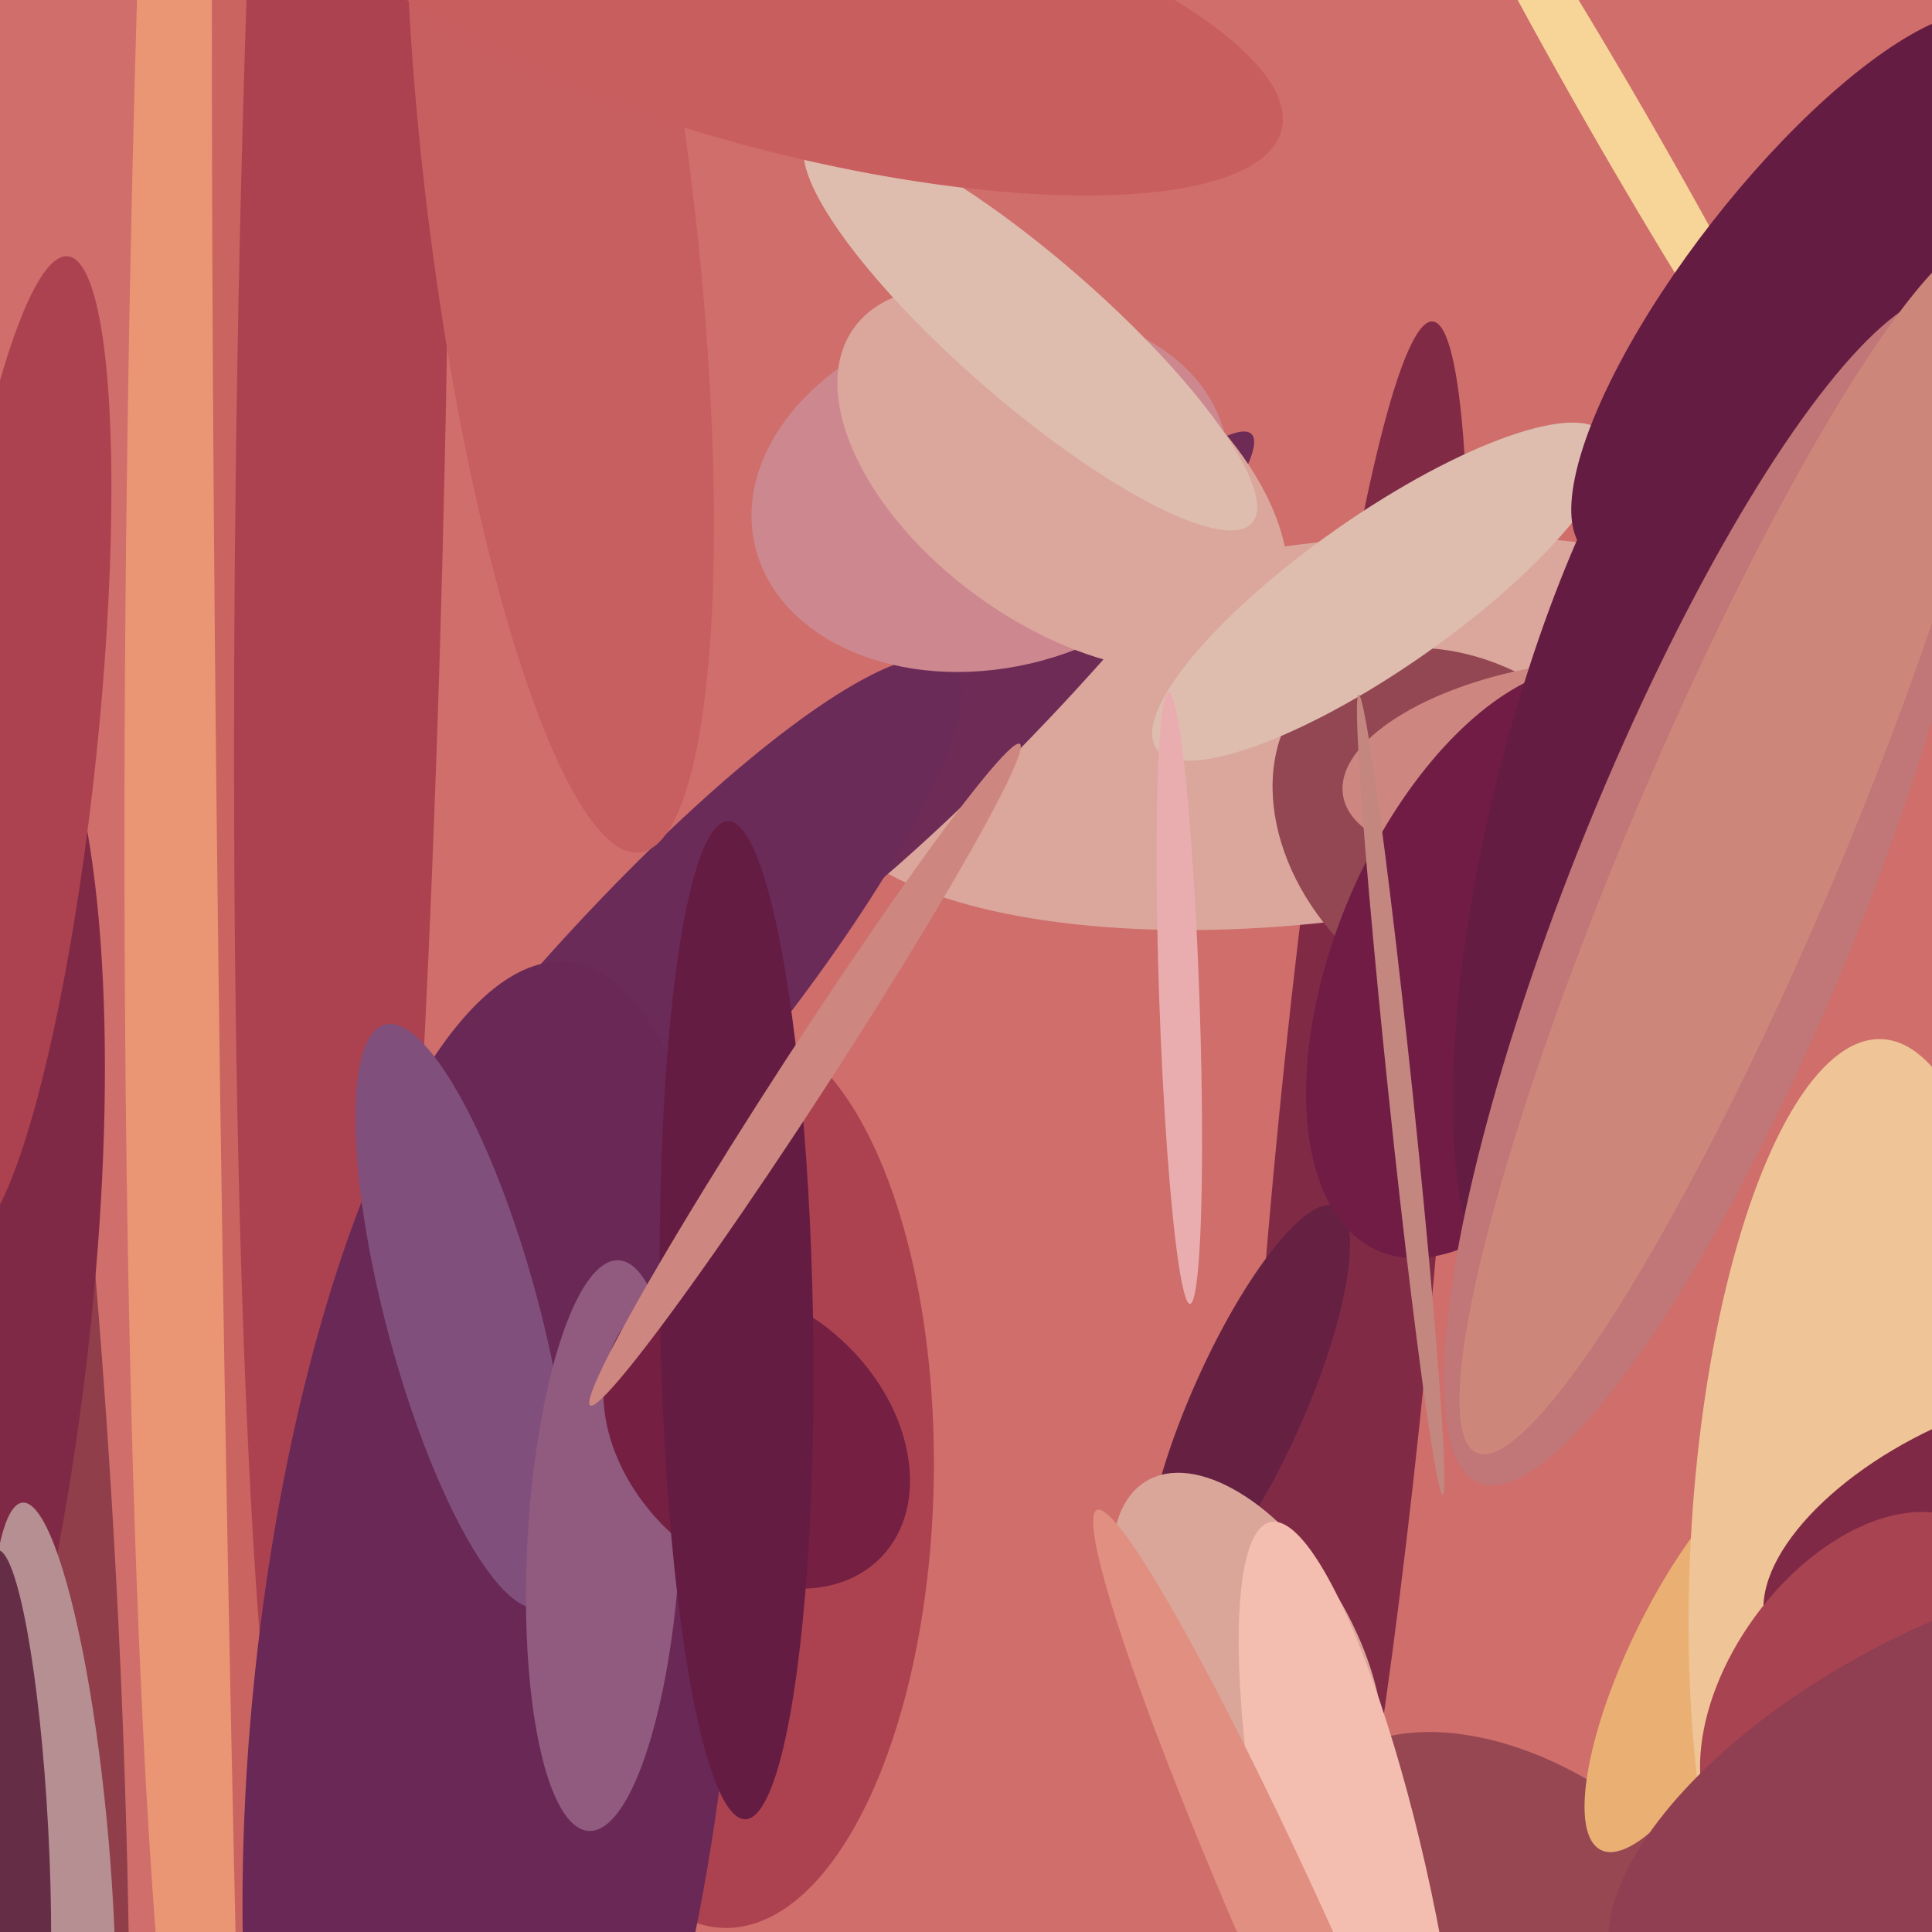 <svg xmlns="http://www.w3.org/2000/svg" width="480px" height="480px">
  <rect width="480" height="480" fill="rgb(207,110,106)"/>
  <ellipse cx="64" cy="87" rx="32" ry="482" transform="rotate(1,64,87)" fill="rgb(234,149,115)"/>
  <ellipse cx="336" cy="308" rx="229" ry="21" transform="rotate(95,336,308)" fill="rgb(128,42,70)"/>
  <ellipse cx="328" cy="182" rx="125" ry="47" transform="rotate(173,328,182)" fill="rgb(219,166,156)"/>
  <ellipse cx="182" cy="367" rx="50" ry="112" transform="rotate(1,182,367)" fill="rgb(172,66,80)"/>
  <ellipse cx="247" cy="174" rx="92" ry="13" transform="rotate(134,247,174)" fill="rgb(109,43,86)"/>
  <ellipse cx="70" cy="354" rx="14" ry="589" transform="rotate(179,70,354)" fill="rgb(201,100,96)"/>
  <ellipse cx="151" cy="263" rx="28" ry="130" transform="rotate(41,151,263)" fill="rgb(107,43,89)"/>
  <ellipse cx="246" cy="122" rx="60" ry="44" transform="rotate(167,246,122)" fill="rgb(205,135,142)"/>
  <ellipse cx="365" cy="208" rx="54" ry="41" transform="rotate(41,365,208)" fill="rgb(147,71,82)"/>
  <ellipse cx="310" cy="349" rx="14" ry="54" transform="rotate(24,310,349)" fill="rgb(102,33,66)"/>
  <ellipse cx="-7" cy="396" rx="36" ry="302" transform="rotate(177,-7,396)" fill="rgb(144,62,74)"/>
  <ellipse cx="264" cy="119" rx="64" ry="36" transform="rotate(36,264,119)" fill="rgb(219,166,156)"/>
  <ellipse cx="85" cy="89" rx="26" ry="388" transform="rotate(1,85,89)" fill="rgb(172,66,80)"/>
  <ellipse cx="380" cy="478" rx="38" ry="63" transform="rotate(125,380,478)" fill="rgb(151,71,82)"/>
  <ellipse cx="421" cy="412" rx="53" ry="16" transform="rotate(116,421,412)" fill="rgb(234,176,115)"/>
  <ellipse cx="461" cy="385" rx="41" ry="127" transform="rotate(3,461,385)" fill="rgb(239,196,150)"/>
  <ellipse cx="122" cy="422" rx="59" ry="184" transform="rotate(6,122,422)" fill="rgb(105,40,86)"/>
  <ellipse cx="343" cy="147" rx="68" ry="19" transform="rotate(145,343,147)" fill="rgb(222,189,175)"/>
  <ellipse cx="493" cy="381" rx="59" ry="29" transform="rotate(155,493,381)" fill="rgb(128,41,70)"/>
  <ellipse cx="139" cy="49" rx="33" ry="164" transform="rotate(173,139,49)" fill="rgb(199,94,95)"/>
  <ellipse cx="461" cy="420" rx="31" ry="50" transform="rotate(36,461,420)" fill="rgb(168,67,81)"/>
  <ellipse cx="-30" cy="347" rx="50" ry="189" transform="rotate(8,-30,347)" fill="rgb(128,41,70)"/>
  <ellipse cx="13" cy="458" rx="85" ry="14" transform="rotate(85,13,458)" fill="rgb(181,143,146)"/>
  <ellipse cx="115" cy="327" rx="75" ry="19" transform="rotate(75,115,327)" fill="rgb(128,79,124)"/>
  <ellipse cx="310" cy="410" rx="26" ry="49" transform="rotate(149,310,410)" fill="rgb(219,166,154)"/>
  <ellipse cx="336" cy="474" rx="98" ry="20" transform="rotate(78,336,474)" fill="rgb(243,189,175)"/>
  <ellipse cx="150" cy="384" rx="19" ry="71" transform="rotate(3,150,384)" fill="rgb(145,90,127)"/>
  <ellipse cx="256" cy="82" rx="73" ry="18" transform="rotate(41,256,82)" fill="rgb(222,189,175)"/>
  <ellipse cx="388" cy="189" rx="55" ry="24" transform="rotate(171,388,189)" fill="rgb(205,135,128)"/>
  <ellipse cx="373" cy="239" rx="41" ry="78" transform="rotate(23,373,239)" fill="rgb(112,28,69)"/>
  <ellipse cx="188" cy="357" rx="32" ry="43" transform="rotate(134,188,357)" fill="rgb(117,31,67)"/>
  <ellipse cx="325" cy="493" rx="129" ry="11" transform="rotate(66,325,493)" fill="rgb(224,143,128)"/>
  <ellipse cx="403" cy="32" rx="106" ry="7" transform="rotate(60,403,32)" fill="rgb(247,212,152)"/>
  <ellipse cx="446" cy="71" rx="84" ry="26" transform="rotate(128,446,71)" fill="rgb(101,28,66)"/>
  <ellipse cx="407" cy="202" rx="36" ry="124" transform="rotate(14,407,202)" fill="rgb(101,28,66)"/>
  <ellipse cx="4" cy="186" rx="20" ry="123" transform="rotate(6,4,186)" fill="rgb(172,66,80)"/>
  <ellipse cx="183" cy="328" rx="19" ry="124" transform="rotate(179,183,328)" fill="rgb(101,28,66)"/>
  <ellipse cx="485" cy="448" rx="43" ry="94" transform="rotate(62,485,448)" fill="rgb(144,62,82)"/>
  <ellipse cx="3" cy="455" rx="9" ry="70" transform="rotate(177,3,455)" fill="rgb(101,45,70)"/>
  <ellipse cx="427" cy="221" rx="159" ry="36" transform="rotate(112,427,221)" fill="rgb(193,118,119)"/>
  <ellipse cx="431" cy="210" rx="164" ry="26" transform="rotate(113,431,210)" fill="rgb(205,135,122)"/>
  <ellipse cx="201" cy="3" rx="36" ry="121" transform="rotate(104,201,3)" fill="rgb(201,94,95)"/>
  <ellipse cx="348" cy="272" rx="3" ry="100" transform="rotate(174,348,272)" fill="rgb(195,135,128)"/>
  <ellipse cx="293" cy="248" rx="5" ry="76" transform="rotate(178,293,248)" fill="rgb(233,173,175)"/>
  <ellipse cx="200" cy="267" rx="98" ry="6" transform="rotate(123,200,267)" fill="rgb(205,135,128)"/>
</svg>